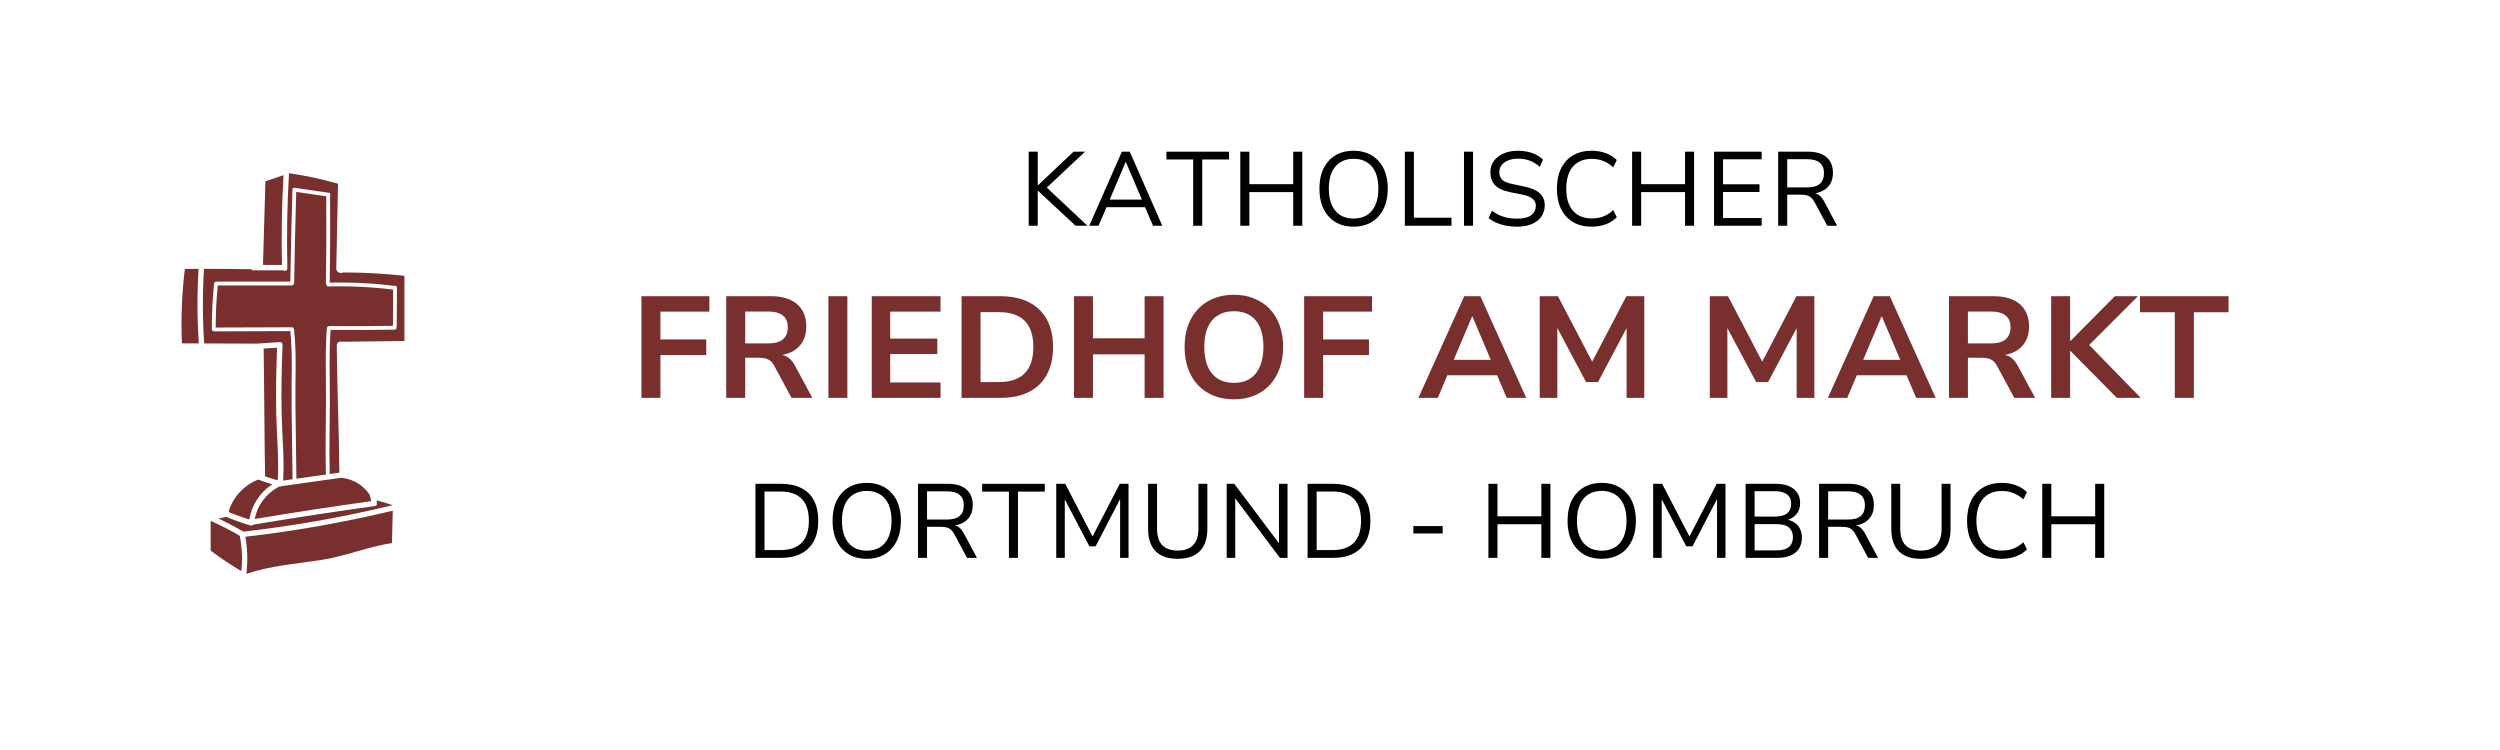 <?xml version="1.0" encoding="utf-8"?>
<svg xmlns="http://www.w3.org/2000/svg" height="150" preserveAspectRatio="xMidYMid meet" version="1.0" viewBox="0 0 375 112.5" width="500" zoomAndPan="magnify">
  <defs>
    <g/>
    <clipPath id="d0f23f2095">
      <path clip-rule="nonzero" d="M 27.133 25.871 L 60.652 25.871 L 60.652 86.352 L 27.133 86.352 Z M 27.133 25.871"/>
    </clipPath>
  </defs>
  <g clip-path="url(#d0f23f2095)">
    <path d="M 39.543 52.285 C 40.219 52.238 40.891 52.191 41.562 52.148 C 41.43 55.5 41.367 58.859 41.441 62.211 C 41.516 65.496 41.855 68.762 41.668 72.047 C 41.023 71.871 40.387 71.676 39.758 71.453 C 39.758 71.43 39.762 71.414 39.762 71.391 C 39.648 65.023 39.652 58.652 39.543 52.285 Z M 39.449 39.742 C 39.57 35.555 39.691 31.371 39.812 27.191 C 40.715 26.883 41.621 26.582 42.527 26.277 C 42.27 30.762 42.195 35.25 42.293 39.742 C 41.344 39.742 40.398 39.742 39.449 39.742 Z M 38.215 77.852 C 38.621 75.715 40.004 73.934 41.949 72.957 C 41.953 72.957 41.957 72.957 41.961 72.961 C 42.074 72.988 42.176 72.969 42.254 72.918 C 42.262 72.918 42.262 72.922 42.266 72.922 C 45.27 72.5 48.27 72.078 51.273 71.652 C 51.316 71.676 51.363 71.688 51.414 71.695 C 53.117 71.93 54.555 72.832 55.473 74.254 C 55.543 74.562 55.613 74.867 55.688 75.176 C 49.852 75.984 44.027 76.875 38.215 77.852 Z M 36.953 86.078 C 37.184 84.211 37.133 82.363 36.805 80.512 C 44.25 79.66 51.629 78.355 58.918 76.602 C 58.875 78.223 58.832 79.844 58.789 81.465 C 55.242 81.984 51.895 83.41 48.34 83.973 C 44.512 84.574 40.648 84.828 36.953 86.078 Z M 34.375 76.844 C 34.367 76.777 34.344 76.711 34.312 76.652 C 35.012 74.488 36.613 72.77 38.73 71.938 C 39.43 72.203 40.133 72.438 40.848 72.648 C 38.992 73.832 37.762 75.734 37.395 77.922 C 36.371 77.605 35.363 77.246 34.375 76.844 Z M 32.758 77.773 C 33.148 77.719 33.535 77.637 33.918 77.52 C 35.117 78.016 36.34 78.457 37.59 78.828 C 37.77 78.879 37.906 78.812 37.992 78.699 C 44.062 77.68 50.148 76.75 56.246 75.906 C 56.516 75.867 56.582 75.641 56.508 75.434 C 56.531 75.371 56.543 75.301 56.523 75.219 C 56.508 75.164 56.496 75.109 56.484 75.055 C 57.301 75.258 58.102 75.5 58.898 75.781 C 51.516 77.566 44.043 78.891 36.492 79.742 C 35.281 79.027 34.031 78.375 32.758 77.773 Z M 43.793 49.09 C 39.977 49.102 36.168 49.113 32.355 49.129 C 32.355 47.02 32.457 44.918 32.66 42.816 C 36.363 42.816 40.066 42.816 43.77 42.816 C 43.906 42.816 43.996 42.734 44.031 42.637 C 44.082 42.59 44.117 42.523 44.121 42.434 C 44.195 37.883 44.305 33.336 44.434 28.785 C 45.938 29 47.434 29.219 48.938 29.441 C 48.969 33.762 48.957 38.086 48.879 42.406 C 48.879 42.469 48.898 42.516 48.926 42.559 C 48.926 42.582 48.93 42.605 48.934 42.621 C 48.938 42.68 48.957 42.727 48.98 42.766 C 49.008 42.879 49.09 42.977 49.246 42.973 C 52.496 42.887 55.734 43.039 58.961 43.438 C 58.957 45.215 58.949 46.988 58.941 48.762 C 58.93 48.793 58.922 48.828 58.922 48.871 L 58.922 48.875 C 55.75 48.922 52.582 48.938 49.414 48.91 C 49.336 48.91 49.285 48.934 49.242 48.969 C 49.133 49 49.043 49.09 49.035 49.227 C 48.746 52.891 48.918 56.637 48.898 60.309 C 48.879 63.93 48.797 67.562 48.879 71.184 C 47.41 71.391 45.934 71.598 44.461 71.805 C 44.414 68.133 44.367 64.469 44.316 60.797 C 44.262 57.062 44.523 53.16 44.105 49.445 C 44.102 49.398 44.086 49.355 44.062 49.32 C 44.043 49.195 43.953 49.086 43.793 49.09 Z M 31.598 82.586 C 31.598 81.098 31.598 79.613 31.598 78.129 C 33.094 78.797 34.551 79.539 35.965 80.371 C 35.969 80.375 35.965 80.375 35.965 80.379 C 36.309 82.137 36.391 83.902 36.203 85.672 C 34.609 84.73 33.07 83.703 31.598 82.586 Z M 30.625 51.516 C 30.375 47.789 30.367 44.055 30.598 40.324 C 32.973 40.324 35.348 40.348 37.719 40.391 C 37.785 40.48 37.883 40.551 38.031 40.551 C 39.508 40.551 40.984 40.551 42.461 40.551 C 42.699 40.715 43.117 40.613 43.105 40.238 C 42.992 35.492 43.07 30.746 43.348 26.004 C 43.359 26 43.375 25.992 43.391 25.988 C 45.867 26.348 48.305 26.871 50.707 27.559 C 50.707 27.566 50.703 27.578 50.703 27.598 C 50.613 31.832 50.527 36.07 50.441 40.305 C 50.434 40.527 50.535 40.676 50.676 40.77 C 50.82 40.914 51.047 40.98 51.246 40.93 C 51.289 40.918 51.332 40.906 51.375 40.895 C 51.398 40.891 51.422 40.879 51.445 40.867 C 54.504 40.867 57.551 41.031 60.59 41.359 C 60.617 41.422 60.648 41.488 60.676 41.551 C 60.668 41.59 60.664 41.637 60.664 41.684 C 60.664 44.836 60.664 47.996 60.664 51.152 C 57.527 51.188 54.383 51.227 51.246 51.266 C 50.918 51.18 50.512 51.355 50.516 51.797 C 50.566 58.168 50.852 64.531 50.906 70.898 C 50.426 70.969 49.941 71.035 49.457 71.102 C 49.371 67.508 49.457 63.902 49.477 60.309 C 49.492 56.723 49.328 53.066 49.59 49.484 C 52.797 49.512 56 49.5 59.211 49.445 C 59.395 49.445 59.484 49.301 59.484 49.152 C 59.488 49.141 59.496 49.129 59.496 49.109 C 59.496 49.039 59.496 48.969 59.496 48.902 C 59.508 48.871 59.516 48.836 59.516 48.797 C 59.523 46.906 59.531 45.016 59.539 43.133 C 59.539 42.887 59.293 42.805 59.125 42.883 C 55.918 42.477 52.711 42.316 49.48 42.395 C 49.477 42.363 49.465 42.336 49.457 42.309 C 49.531 37.977 49.547 33.645 49.512 29.309 C 49.594 29.156 49.562 28.953 49.348 28.918 C 47.691 28.68 46.027 28.441 44.375 28.199 C 44.352 28.195 44.34 28.203 44.32 28.203 C 44.152 28.102 43.875 28.176 43.863 28.434 C 43.734 33.035 43.629 37.637 43.547 42.238 C 39.852 42.238 36.156 42.238 32.461 42.238 C 32.41 42.238 32.367 42.25 32.332 42.27 C 32.223 42.301 32.125 42.391 32.113 42.531 C 31.879 44.797 31.77 47.066 31.777 49.352 C 31.777 49.426 31.801 49.477 31.836 49.52 C 31.871 49.625 31.961 49.703 32.098 49.703 C 35.918 49.691 39.73 49.676 43.547 49.664 C 43.934 53.316 43.688 57.137 43.738 60.797 C 43.789 64.492 43.836 68.191 43.887 71.883 C 43.414 71.949 42.945 72.016 42.473 72.086 C 42.668 68.789 42.32 65.508 42.25 62.211 C 42.172 58.711 42.242 55.203 42.383 51.703 C 42.398 51.383 42.094 51.266 41.852 51.336 C 41.828 51.336 41.809 51.324 41.781 51.328 C 40.707 51.402 39.637 51.473 38.566 51.543 C 35.918 51.535 33.27 51.523 30.625 51.516 Z M 27.285 51.504 C 27.133 47.766 27.277 44.051 27.727 40.344 C 28.414 40.332 29.102 40.324 29.789 40.324 C 29.559 44.055 29.566 47.781 29.816 51.516 C 28.977 51.512 28.129 51.512 27.285 51.504" fill="#7a2f2f" fill-opacity="1" fill-rule="nonzero"/>
  </g>
  <g fill="#7a2f2f" fill-opacity="1">
    <g transform="translate(94.376, 59.681)">
      <g>
        <path d="M 1.844 0 L 1.844 -15.25 L 12.031 -15.25 L 12.031 -12.938 L 4.688 -12.938 L 4.688 -8.766 L 11.562 -8.766 L 11.562 -6.422 L 4.688 -6.422 L 4.688 0 Z M 1.844 0"/>
      </g>
    </g>
  </g>
  <g fill="#7a2f2f" fill-opacity="1">
    <g transform="translate(107.088, 59.681)">
      <g>
        <path d="M 1.844 0 L 1.844 -15.25 L 8.562 -15.25 C 10.258 -15.25 11.566 -14.848 12.484 -14.047 C 13.398 -13.254 13.859 -12.133 13.859 -10.688 C 13.859 -9.801 13.672 -9.039 13.297 -8.406 C 12.922 -7.77 12.395 -7.273 11.719 -6.922 C 11.039 -6.578 10.227 -6.375 9.281 -6.312 L 9.406 -6.484 L 9.922 -6.469 C 10.398 -6.438 10.82 -6.285 11.188 -6.016 C 11.562 -5.754 11.898 -5.332 12.203 -4.75 L 14.766 0 L 11.641 0 L 9.078 -4.75 C 8.91 -5.082 8.719 -5.336 8.5 -5.516 C 8.281 -5.703 8.035 -5.832 7.766 -5.906 C 7.492 -5.977 7.176 -6.016 6.812 -6.016 L 4.688 -6.016 L 4.688 0 Z M 4.688 -8.172 L 8.156 -8.172 C 9.133 -8.172 9.863 -8.375 10.344 -8.781 C 10.832 -9.188 11.078 -9.789 11.078 -10.594 C 11.078 -11.383 10.828 -11.973 10.328 -12.359 C 9.836 -12.754 9.102 -12.953 8.125 -12.953 L 4.688 -12.953 Z M 4.688 -8.172"/>
      </g>
    </g>
  </g>
  <g fill="#7a2f2f" fill-opacity="1">
    <g transform="translate(122.416, 59.681)">
      <g>
        <path d="M 1.844 0 L 1.844 -15.25 L 4.688 -15.25 L 4.688 0 Z M 1.844 0"/>
      </g>
    </g>
  </g>
  <g fill="#7a2f2f" fill-opacity="1">
    <g transform="translate(128.923, 59.681)">
      <g>
        <path d="M 1.844 0 L 1.844 -15.25 L 12.156 -15.25 L 12.156 -12.938 L 4.609 -12.938 L 4.609 -8.891 L 11.672 -8.891 L 11.672 -6.578 L 4.609 -6.578 L 4.609 -2.312 L 12.156 -2.312 L 12.156 0 Z M 1.844 0"/>
      </g>
    </g>
  </g>
  <g fill="#7a2f2f" fill-opacity="1">
    <g transform="translate(142.391, 59.681)">
      <g>
        <path d="M 1.844 0 L 1.844 -15.25 L 7.641 -15.25 C 9.316 -15.25 10.742 -14.953 11.922 -14.359 C 13.109 -13.766 14.008 -12.898 14.625 -11.766 C 15.25 -10.641 15.562 -9.266 15.562 -7.641 C 15.562 -6.004 15.25 -4.613 14.625 -3.469 C 14.008 -2.332 13.109 -1.469 11.922 -0.875 C 10.742 -0.289 9.316 0 7.641 0 Z M 4.688 -2.375 L 7.453 -2.375 C 9.16 -2.375 10.445 -2.812 11.312 -3.688 C 12.176 -4.562 12.609 -5.879 12.609 -7.641 C 12.609 -9.391 12.176 -10.695 11.312 -11.562 C 10.445 -12.426 9.16 -12.859 7.453 -12.859 L 4.688 -12.859 Z M 4.688 -2.375"/>
      </g>
    </g>
  </g>
  <g fill="#7a2f2f" fill-opacity="1">
    <g transform="translate(159.254, 59.681)">
      <g>
        <path d="M 1.844 0 L 1.844 -15.25 L 4.688 -15.25 L 4.688 -8.938 L 12.438 -8.938 L 12.438 -15.25 L 15.281 -15.25 L 15.281 0 L 12.438 0 L 12.438 -6.531 L 4.688 -6.531 L 4.688 0 Z M 1.844 0"/>
      </g>
    </g>
  </g>
  <g fill="#7a2f2f" fill-opacity="1">
    <g transform="translate(176.376, 59.681)">
      <g>
        <path d="M 8.719 0.219 C 7.594 0.219 6.57 0.035 5.656 -0.328 C 4.75 -0.703 3.973 -1.227 3.328 -1.906 C 2.68 -2.594 2.18 -3.422 1.828 -4.391 C 1.484 -5.359 1.312 -6.441 1.312 -7.641 C 1.312 -8.828 1.484 -9.898 1.828 -10.859 C 2.18 -11.816 2.68 -12.641 3.328 -13.328 C 3.973 -14.016 4.75 -14.539 5.656 -14.906 C 6.57 -15.281 7.594 -15.469 8.719 -15.469 C 9.82 -15.469 10.828 -15.281 11.734 -14.906 C 12.648 -14.539 13.43 -14.02 14.078 -13.344 C 14.723 -12.664 15.219 -11.848 15.562 -10.891 C 15.914 -9.93 16.094 -8.852 16.094 -7.656 C 16.094 -6.457 15.914 -5.375 15.562 -4.406 C 15.219 -3.445 14.723 -2.617 14.078 -1.922 C 13.43 -1.234 12.648 -0.703 11.734 -0.328 C 10.828 0.035 9.82 0.219 8.719 0.219 Z M 8.719 -2.25 C 9.656 -2.25 10.453 -2.457 11.109 -2.875 C 11.766 -3.289 12.266 -3.898 12.609 -4.703 C 12.961 -5.516 13.141 -6.492 13.141 -7.641 C 13.141 -8.785 12.969 -9.758 12.625 -10.562 C 12.281 -11.363 11.773 -11.969 11.109 -12.375 C 10.453 -12.789 9.656 -13 8.719 -13 C 7.781 -13 6.977 -12.789 6.312 -12.375 C 5.645 -11.969 5.133 -11.363 4.781 -10.562 C 4.438 -9.758 4.266 -8.785 4.266 -7.641 C 4.266 -6.492 4.438 -5.516 4.781 -4.703 C 5.133 -3.898 5.645 -3.289 6.312 -2.875 C 6.977 -2.457 7.781 -2.25 8.719 -2.25 Z M 8.719 -2.25"/>
      </g>
    </g>
  </g>
  <g fill="#7a2f2f" fill-opacity="1">
    <g transform="translate(193.779, 59.681)">
      <g>
        <path d="M 1.844 0 L 1.844 -15.25 L 12.031 -15.25 L 12.031 -12.938 L 4.688 -12.938 L 4.688 -8.766 L 11.562 -8.766 L 11.562 -6.422 L 4.688 -6.422 L 4.688 0 Z M 1.844 0"/>
      </g>
    </g>
  </g>
  <g fill="#7a2f2f" fill-opacity="1">
    <g transform="translate(206.491, 59.681)">
      <g/>
    </g>
  </g>
  <g fill="#7a2f2f" fill-opacity="1">
    <g transform="translate(212.587, 59.681)">
      <g>
        <path d="M 0.172 0 L 7.047 -15.25 L 9.469 -15.25 L 16.344 0 L 13.422 0 L 11.594 -4.281 L 12.797 -3.391 L 3.672 -3.391 L 4.891 -4.281 L 3.078 0 Z M 8.219 -12.203 L 5.188 -5.031 L 4.625 -5.703 L 11.844 -5.703 L 11.312 -5.031 L 8.281 -12.203 Z M 8.219 -12.203"/>
      </g>
    </g>
  </g>
  <g fill="#7a2f2f" fill-opacity="1">
    <g transform="translate(229.082, 59.681)">
      <g>
        <path d="M 1.875 0 L 1.875 -15.25 L 4.609 -15.25 L 9.953 -5.031 L 9.531 -5.031 L 14.875 -15.25 L 17.562 -15.25 L 17.562 0 L 14.906 0 L 14.906 -11 L 15.188 -11 L 10.625 -2.375 L 8.828 -2.375 L 4.219 -11.031 L 4.516 -11.031 L 4.516 0 Z M 1.875 0"/>
      </g>
    </g>
  </g>
  <g fill="#7a2f2f" fill-opacity="1">
    <g transform="translate(248.496, 59.681)">
      <g/>
    </g>
  </g>
  <g fill="#7a2f2f" fill-opacity="1">
    <g transform="translate(254.592, 59.681)">
      <g>
        <path d="M 1.875 0 L 1.875 -15.25 L 4.609 -15.25 L 9.953 -5.031 L 9.531 -5.031 L 14.875 -15.25 L 17.562 -15.25 L 17.562 0 L 14.906 0 L 14.906 -11 L 15.188 -11 L 10.625 -2.375 L 8.828 -2.375 L 4.219 -11.031 L 4.516 -11.031 L 4.516 0 Z M 1.875 0"/>
      </g>
    </g>
  </g>
  <g fill="#7a2f2f" fill-opacity="1">
    <g transform="translate(274.006, 59.681)">
      <g>
        <path d="M 0.172 0 L 7.047 -15.25 L 9.469 -15.25 L 16.344 0 L 13.422 0 L 11.594 -4.281 L 12.797 -3.391 L 3.672 -3.391 L 4.891 -4.281 L 3.078 0 Z M 8.219 -12.203 L 5.188 -5.031 L 4.625 -5.703 L 11.844 -5.703 L 11.312 -5.031 L 8.281 -12.203 Z M 8.219 -12.203"/>
      </g>
    </g>
  </g>
  <g fill="#7a2f2f" fill-opacity="1">
    <g transform="translate(290.501, 59.681)">
      <g>
        <path d="M 1.844 0 L 1.844 -15.25 L 8.562 -15.25 C 10.258 -15.25 11.566 -14.848 12.484 -14.047 C 13.398 -13.254 13.859 -12.133 13.859 -10.688 C 13.859 -9.801 13.672 -9.039 13.297 -8.406 C 12.922 -7.77 12.395 -7.273 11.719 -6.922 C 11.039 -6.578 10.227 -6.375 9.281 -6.312 L 9.406 -6.484 L 9.922 -6.469 C 10.398 -6.438 10.82 -6.285 11.188 -6.016 C 11.562 -5.754 11.898 -5.332 12.203 -4.75 L 14.766 0 L 11.641 0 L 9.078 -4.75 C 8.91 -5.082 8.719 -5.336 8.5 -5.516 C 8.281 -5.703 8.035 -5.832 7.766 -5.906 C 7.492 -5.977 7.176 -6.016 6.812 -6.016 L 4.688 -6.016 L 4.688 0 Z M 4.688 -8.172 L 8.156 -8.172 C 9.133 -8.172 9.863 -8.375 10.344 -8.781 C 10.832 -9.188 11.078 -9.789 11.078 -10.594 C 11.078 -11.383 10.828 -11.973 10.328 -12.359 C 9.836 -12.754 9.102 -12.953 8.125 -12.953 L 4.688 -12.953 Z M 4.688 -8.172"/>
      </g>
    </g>
  </g>
  <g fill="#7a2f2f" fill-opacity="1">
    <g transform="translate(305.829, 59.681)">
      <g>
        <path d="M 1.844 0 L 1.844 -15.25 L 4.688 -15.25 L 4.688 -8.547 L 4.75 -8.547 L 11.391 -15.25 L 14.859 -15.25 L 6.812 -7.203 L 6.938 -8.562 L 15.281 0 L 11.703 0 L 4.75 -7.031 L 4.688 -7.031 L 4.688 0 Z M 1.844 0"/>
      </g>
    </g>
  </g>
  <g fill="#7a2f2f" fill-opacity="1">
    <g transform="translate(320.702, 59.681)">
      <g>
        <path d="M 5.516 0 L 5.516 -12.844 L 0.297 -12.844 L 0.297 -15.25 L 13.578 -15.25 L 13.578 -12.844 L 8.375 -12.844 L 8.375 0 Z M 5.516 0"/>
      </g>
    </g>
  </g>
  <g fill="#000000" fill-opacity="1">
    <g transform="translate(152.802, 33.861)">
      <g>
        <path d="M 1.5 0 L 1.5 -11.109 L 2.859 -11.109 L 2.859 -6.078 L 2.906 -6.078 L 8.234 -11.109 L 9.953 -11.109 L 3.797 -5.328 L 3.859 -6.062 L 10.312 0 L 8.531 0 L 2.906 -5.234 L 2.859 -5.234 L 2.859 0 Z M 1.5 0"/>
      </g>
    </g>
  </g>
  <g fill="#000000" fill-opacity="1">
    <g transform="translate(162.983, 33.861)">
      <g>
        <path d="M 0.406 0 L 5.297 -11.109 L 6.484 -11.109 L 11.359 0 L 9.969 0 L 8.609 -3.172 L 9.266 -2.781 L 2.484 -2.781 L 3.156 -3.172 L 1.797 0 Z M 5.859 -9.547 L 3.344 -3.625 L 2.969 -3.922 L 8.797 -3.922 L 8.422 -3.625 L 5.906 -9.547 Z M 5.859 -9.547"/>
      </g>
    </g>
  </g>
  <g fill="#000000" fill-opacity="1">
    <g transform="translate(174.757, 33.861)">
      <g>
        <path d="M 4.219 0 L 4.219 -9.938 L 0.203 -9.938 L 0.203 -11.109 L 9.594 -11.109 L 9.594 -9.938 L 5.578 -9.938 L 5.578 0 Z M 4.219 0"/>
      </g>
    </g>
  </g>
  <g fill="#000000" fill-opacity="1">
    <g transform="translate(184.544, 33.861)">
      <g>
        <path d="M 1.5 0 L 1.5 -11.109 L 2.859 -11.109 L 2.859 -6.234 L 9.438 -6.234 L 9.438 -11.109 L 10.797 -11.109 L 10.797 0 L 9.438 0 L 9.438 -5.047 L 2.859 -5.047 L 2.859 0 Z M 1.5 0"/>
      </g>
    </g>
  </g>
  <g fill="#000000" fill-opacity="1">
    <g transform="translate(196.838, 33.861)">
      <g>
        <path d="M 6.203 0.141 C 5.41 0.141 4.695 0.008 4.062 -0.25 C 3.438 -0.508 2.898 -0.891 2.453 -1.391 C 2.004 -1.891 1.66 -2.488 1.422 -3.188 C 1.191 -3.883 1.078 -4.676 1.078 -5.562 C 1.078 -6.445 1.191 -7.238 1.422 -7.938 C 1.66 -8.633 2.004 -9.227 2.453 -9.719 C 2.898 -10.219 3.438 -10.598 4.062 -10.859 C 4.695 -11.117 5.41 -11.25 6.203 -11.25 C 6.984 -11.25 7.688 -11.117 8.312 -10.859 C 8.945 -10.598 9.488 -10.219 9.938 -9.719 C 10.395 -9.227 10.738 -8.633 10.969 -7.938 C 11.207 -7.238 11.328 -6.453 11.328 -5.578 C 11.328 -4.691 11.207 -3.895 10.969 -3.188 C 10.727 -2.488 10.383 -1.891 9.938 -1.391 C 9.488 -0.891 8.945 -0.508 8.312 -0.25 C 7.688 0.008 6.984 0.141 6.203 0.141 Z M 6.203 -1.078 C 6.984 -1.078 7.648 -1.25 8.203 -1.594 C 8.754 -1.938 9.176 -2.441 9.469 -3.109 C 9.77 -3.785 9.922 -4.602 9.922 -5.562 C 9.922 -6.531 9.773 -7.344 9.484 -8 C 9.191 -8.664 8.766 -9.172 8.203 -9.516 C 7.648 -9.867 6.984 -10.047 6.203 -10.047 C 5.422 -10.047 4.754 -9.867 4.203 -9.516 C 3.648 -9.172 3.223 -8.664 2.922 -8 C 2.629 -7.332 2.484 -6.52 2.484 -5.562 C 2.484 -4.602 2.629 -3.789 2.922 -3.125 C 3.223 -2.457 3.648 -1.945 4.203 -1.594 C 4.754 -1.25 5.422 -1.078 6.203 -1.078 Z M 6.203 -1.078"/>
      </g>
    </g>
  </g>
  <g fill="#000000" fill-opacity="1">
    <g transform="translate(209.226, 33.861)">
      <g>
        <path d="M 1.5 0 L 1.5 -11.109 L 2.859 -11.109 L 2.859 -1.203 L 8.5 -1.203 L 8.5 0 Z M 1.5 0"/>
      </g>
    </g>
  </g>
  <g fill="#000000" fill-opacity="1">
    <g transform="translate(218.099, 33.861)">
      <g>
        <path d="M 1.5 0 L 1.5 -11.109 L 2.859 -11.109 L 2.859 0 Z M 1.5 0"/>
      </g>
    </g>
  </g>
  <g fill="#000000" fill-opacity="1">
    <g transform="translate(222.449, 33.861)">
      <g>
        <path d="M 5.156 0.141 C 4.562 0.141 4.004 0.094 3.484 0 C 2.961 -0.102 2.477 -0.25 2.031 -0.438 C 1.594 -0.625 1.195 -0.863 0.844 -1.156 L 1.344 -2.25 C 1.707 -1.977 2.082 -1.754 2.469 -1.578 C 2.863 -1.398 3.281 -1.27 3.719 -1.188 C 4.164 -1.102 4.645 -1.062 5.156 -1.062 C 6.07 -1.062 6.758 -1.234 7.219 -1.578 C 7.688 -1.93 7.922 -2.406 7.922 -3 C 7.922 -3.312 7.844 -3.57 7.688 -3.781 C 7.539 -4 7.305 -4.18 6.984 -4.328 C 6.672 -4.484 6.254 -4.609 5.734 -4.703 L 4.016 -5.047 C 3.004 -5.254 2.266 -5.602 1.797 -6.094 C 1.336 -6.582 1.109 -7.223 1.109 -8.016 C 1.109 -8.66 1.281 -9.227 1.625 -9.719 C 1.977 -10.207 2.469 -10.582 3.094 -10.844 C 3.727 -11.113 4.453 -11.25 5.266 -11.25 C 5.773 -11.25 6.254 -11.195 6.703 -11.094 C 7.16 -11 7.582 -10.848 7.969 -10.641 C 8.363 -10.441 8.707 -10.203 9 -9.922 L 8.516 -8.828 C 8.047 -9.254 7.547 -9.566 7.016 -9.766 C 6.492 -9.961 5.906 -10.062 5.25 -10.062 C 4.707 -10.062 4.223 -9.977 3.797 -9.812 C 3.379 -9.645 3.051 -9.41 2.812 -9.109 C 2.57 -8.805 2.453 -8.445 2.453 -8.031 C 2.453 -7.539 2.602 -7.156 2.906 -6.875 C 3.207 -6.602 3.719 -6.395 4.438 -6.25 L 6.141 -5.891 C 7.203 -5.68 7.988 -5.348 8.5 -4.891 C 9.008 -4.43 9.266 -3.82 9.266 -3.062 C 9.266 -2.438 9.098 -1.879 8.766 -1.391 C 8.441 -0.91 7.969 -0.535 7.344 -0.266 C 6.727 0.004 6 0.141 5.156 0.141 Z M 5.156 0.141"/>
      </g>
    </g>
  </g>
  <g fill="#000000" fill-opacity="1">
    <g transform="translate(232.457, 33.861)">
      <g>
        <path d="M 6.297 0.141 C 5.211 0.141 4.281 -0.086 3.5 -0.547 C 2.719 -1.016 2.117 -1.672 1.703 -2.516 C 1.285 -3.367 1.078 -4.383 1.078 -5.562 C 1.078 -6.738 1.285 -7.75 1.703 -8.594 C 2.117 -9.445 2.719 -10.102 3.5 -10.562 C 4.281 -11.02 5.211 -11.25 6.297 -11.25 C 7.055 -11.25 7.758 -11.129 8.406 -10.891 C 9.051 -10.66 9.602 -10.316 10.062 -9.859 L 9.531 -8.766 C 9.051 -9.203 8.551 -9.52 8.031 -9.719 C 7.508 -9.926 6.938 -10.031 6.312 -10.031 C 5.102 -10.031 4.16 -9.645 3.484 -8.875 C 2.816 -8.102 2.484 -7 2.484 -5.562 C 2.484 -4.133 2.816 -3.031 3.484 -2.25 C 4.16 -1.477 5.102 -1.094 6.312 -1.094 C 6.938 -1.094 7.508 -1.191 8.031 -1.391 C 8.551 -1.586 9.051 -1.906 9.531 -2.344 L 10.062 -1.266 C 9.602 -0.805 9.051 -0.457 8.406 -0.219 C 7.758 0.02 7.055 0.141 6.297 0.141 Z M 6.297 0.141"/>
      </g>
    </g>
  </g>
  <g fill="#000000" fill-opacity="1">
    <g transform="translate(243.317, 33.861)">
      <g>
        <path d="M 1.5 0 L 1.5 -11.109 L 2.859 -11.109 L 2.859 -6.234 L 9.438 -6.234 L 9.438 -11.109 L 10.797 -11.109 L 10.797 0 L 9.438 0 L 9.438 -5.047 L 2.859 -5.047 L 2.859 0 Z M 1.5 0"/>
      </g>
    </g>
  </g>
  <g fill="#000000" fill-opacity="1">
    <g transform="translate(255.61, 33.861)">
      <g>
        <path d="M 1.5 0 L 1.5 -11.109 L 8.641 -11.109 L 8.641 -9.969 L 2.844 -9.969 L 2.844 -6.219 L 8.312 -6.219 L 8.312 -5.062 L 2.844 -5.062 L 2.844 -1.156 L 8.641 -1.156 L 8.641 0 Z M 1.5 0"/>
      </g>
    </g>
  </g>
  <g fill="#000000" fill-opacity="1">
    <g transform="translate(265.224, 33.861)">
      <g>
        <path d="M 1.5 0 L 1.5 -11.109 L 5.984 -11.109 C 7.18 -11.109 8.102 -10.832 8.75 -10.281 C 9.395 -9.727 9.719 -8.941 9.719 -7.922 C 9.719 -7.285 9.582 -6.738 9.312 -6.281 C 9.051 -5.832 8.676 -5.484 8.188 -5.234 C 7.695 -4.984 7.113 -4.836 6.438 -4.797 L 6.547 -4.922 L 6.781 -4.906 C 7.113 -4.883 7.406 -4.773 7.656 -4.578 C 7.914 -4.379 8.16 -4.07 8.391 -3.656 L 10.344 0 L 8.859 0 L 6.969 -3.516 C 6.812 -3.816 6.641 -4.051 6.453 -4.219 C 6.266 -4.383 6.047 -4.5 5.797 -4.562 C 5.547 -4.625 5.25 -4.656 4.906 -4.656 L 2.859 -4.656 L 2.859 0 Z M 2.859 -5.75 L 5.844 -5.75 C 6.695 -5.75 7.332 -5.926 7.75 -6.281 C 8.164 -6.645 8.375 -7.18 8.375 -7.891 C 8.375 -8.586 8.16 -9.109 7.734 -9.453 C 7.316 -9.805 6.676 -9.984 5.812 -9.984 L 2.859 -9.984 Z M 2.859 -5.75"/>
      </g>
    </g>
  </g>
  <g fill="#000000" fill-opacity="1">
    <g transform="translate(111.815, 83.68)">
      <g>
        <path d="M 1.5 0 L 1.5 -11.109 L 5.328 -11.109 C 6.523 -11.109 7.539 -10.895 8.375 -10.469 C 9.219 -10.051 9.852 -9.426 10.281 -8.594 C 10.707 -7.77 10.922 -6.758 10.922 -5.562 C 10.922 -4.363 10.703 -3.352 10.266 -2.531 C 9.828 -1.707 9.191 -1.078 8.359 -0.641 C 7.535 -0.211 6.523 0 5.328 0 Z M 2.859 -1.172 L 5.25 -1.172 C 6.656 -1.172 7.719 -1.535 8.438 -2.266 C 9.156 -2.992 9.516 -4.094 9.516 -5.562 C 9.516 -7.031 9.156 -8.129 8.438 -8.859 C 7.719 -9.586 6.656 -9.953 5.25 -9.953 L 2.859 -9.953 Z M 2.859 -1.172"/>
      </g>
    </g>
  </g>
  <g fill="#000000" fill-opacity="1">
    <g transform="translate(123.809, 83.68)">
      <g>
        <path d="M 6.203 0.141 C 5.41 0.141 4.695 0.008 4.062 -0.25 C 3.438 -0.508 2.898 -0.891 2.453 -1.391 C 2.004 -1.891 1.66 -2.488 1.422 -3.188 C 1.191 -3.883 1.078 -4.676 1.078 -5.562 C 1.078 -6.445 1.191 -7.238 1.422 -7.938 C 1.66 -8.633 2.004 -9.227 2.453 -9.719 C 2.898 -10.219 3.438 -10.598 4.062 -10.859 C 4.695 -11.117 5.41 -11.25 6.203 -11.25 C 6.984 -11.25 7.688 -11.117 8.312 -10.859 C 8.945 -10.598 9.488 -10.219 9.938 -9.719 C 10.395 -9.227 10.738 -8.633 10.969 -7.938 C 11.207 -7.238 11.328 -6.453 11.328 -5.578 C 11.328 -4.691 11.207 -3.895 10.969 -3.188 C 10.727 -2.488 10.383 -1.891 9.938 -1.391 C 9.488 -0.891 8.945 -0.508 8.312 -0.25 C 7.688 0.008 6.984 0.141 6.203 0.141 Z M 6.203 -1.078 C 6.984 -1.078 7.648 -1.25 8.203 -1.594 C 8.754 -1.938 9.176 -2.441 9.469 -3.109 C 9.77 -3.785 9.922 -4.602 9.922 -5.562 C 9.922 -6.531 9.773 -7.344 9.484 -8 C 9.191 -8.664 8.766 -9.172 8.203 -9.516 C 7.648 -9.867 6.984 -10.047 6.203 -10.047 C 5.422 -10.047 4.754 -9.867 4.203 -9.516 C 3.648 -9.172 3.223 -8.664 2.922 -8 C 2.629 -7.332 2.484 -6.52 2.484 -5.562 C 2.484 -4.602 2.629 -3.789 2.922 -3.125 C 3.223 -2.457 3.648 -1.945 4.203 -1.594 C 4.754 -1.25 5.422 -1.078 6.203 -1.078 Z M 6.203 -1.078"/>
      </g>
    </g>
  </g>
  <g fill="#000000" fill-opacity="1">
    <g transform="translate(136.197, 83.68)">
      <g>
        <path d="M 1.5 0 L 1.5 -11.109 L 5.984 -11.109 C 7.18 -11.109 8.102 -10.832 8.75 -10.281 C 9.395 -9.727 9.719 -8.941 9.719 -7.922 C 9.719 -7.285 9.582 -6.738 9.312 -6.281 C 9.051 -5.832 8.676 -5.484 8.188 -5.234 C 7.695 -4.984 7.113 -4.836 6.438 -4.797 L 6.547 -4.922 L 6.781 -4.906 C 7.113 -4.883 7.406 -4.773 7.656 -4.578 C 7.914 -4.379 8.16 -4.07 8.391 -3.656 L 10.344 0 L 8.859 0 L 6.969 -3.516 C 6.812 -3.816 6.641 -4.051 6.453 -4.219 C 6.266 -4.383 6.047 -4.5 5.797 -4.562 C 5.547 -4.625 5.25 -4.656 4.906 -4.656 L 2.859 -4.656 L 2.859 0 Z M 2.859 -5.75 L 5.844 -5.75 C 6.695 -5.75 7.332 -5.926 7.75 -6.281 C 8.164 -6.645 8.375 -7.18 8.375 -7.891 C 8.375 -8.586 8.16 -9.109 7.734 -9.453 C 7.316 -9.805 6.676 -9.984 5.812 -9.984 L 2.859 -9.984 Z M 2.859 -5.75"/>
      </g>
    </g>
  </g>
  <g fill="#000000" fill-opacity="1">
    <g transform="translate(147.119, 83.68)">
      <g>
        <path d="M 4.219 0 L 4.219 -9.938 L 0.203 -9.938 L 0.203 -11.109 L 9.594 -11.109 L 9.594 -9.938 L 5.578 -9.938 L 5.578 0 Z M 4.219 0"/>
      </g>
    </g>
  </g>
  <g fill="#000000" fill-opacity="1">
    <g transform="translate(156.907, 83.68)">
      <g>
        <path d="M 1.531 0 L 1.531 -11.109 L 2.875 -11.109 L 7.125 -2.922 L 6.828 -2.922 L 11.062 -11.109 L 12.375 -11.109 L 12.375 0 L 11.109 0 L 11.109 -9.25 L 11.328 -9.25 L 7.438 -1.734 L 6.5 -1.734 L 2.562 -9.25 L 2.812 -9.25 L 2.812 0 Z M 1.531 0"/>
      </g>
    </g>
  </g>
  <g fill="#000000" fill-opacity="1">
    <g transform="translate(170.808, 83.68)">
      <g>
        <path d="M 5.844 0.141 C 4.395 0.141 3.289 -0.238 2.531 -1 C 1.781 -1.758 1.406 -2.879 1.406 -4.359 L 1.406 -11.109 L 2.75 -11.109 L 2.75 -4.406 C 2.75 -3.281 3.008 -2.445 3.531 -1.906 C 4.062 -1.363 4.832 -1.094 5.844 -1.094 C 6.863 -1.094 7.633 -1.363 8.156 -1.906 C 8.688 -2.445 8.953 -3.281 8.953 -4.406 L 8.953 -11.109 L 10.297 -11.109 L 10.297 -4.359 C 10.297 -2.879 9.914 -1.758 9.156 -1 C 8.406 -0.238 7.301 0.141 5.844 0.141 Z M 5.844 0.141"/>
      </g>
    </g>
  </g>
  <g fill="#000000" fill-opacity="1">
    <g transform="translate(182.503, 83.68)">
      <g>
        <path d="M 1.5 0 L 1.5 -11.109 L 2.641 -11.109 L 9.578 -1.875 L 9.344 -1.875 L 9.344 -11.109 L 10.625 -11.109 L 10.625 0 L 9.484 0 L 2.562 -9.219 L 2.781 -9.219 L 2.781 0 Z M 1.5 0"/>
      </g>
    </g>
  </g>
  <g fill="#000000" fill-opacity="1">
    <g transform="translate(194.639, 83.68)">
      <g>
        <path d="M 1.5 0 L 1.5 -11.109 L 5.328 -11.109 C 6.523 -11.109 7.539 -10.895 8.375 -10.469 C 9.219 -10.051 9.852 -9.426 10.281 -8.594 C 10.707 -7.77 10.922 -6.758 10.922 -5.562 C 10.922 -4.363 10.703 -3.352 10.266 -2.531 C 9.828 -1.707 9.191 -1.078 8.359 -0.641 C 7.535 -0.211 6.523 0 5.328 0 Z M 2.859 -1.172 L 5.25 -1.172 C 6.656 -1.172 7.719 -1.535 8.438 -2.266 C 9.156 -2.992 9.516 -4.094 9.516 -5.562 C 9.516 -7.031 9.156 -8.129 8.438 -8.859 C 7.719 -9.586 6.656 -9.953 5.25 -9.953 L 2.859 -9.953 Z M 2.859 -1.172"/>
      </g>
    </g>
  </g>
  <g fill="#000000" fill-opacity="1">
    <g transform="translate(206.633, 83.68)">
      <g/>
    </g>
  </g>
  <g fill="#000000" fill-opacity="1">
    <g transform="translate(210.857, 83.68)">
      <g>
        <path d="M 1.141 -3.656 L 1.141 -4.766 L 5.547 -4.766 L 5.547 -3.656 Z M 1.141 -3.656"/>
      </g>
    </g>
  </g>
  <g fill="#000000" fill-opacity="1">
    <g transform="translate(217.539, 83.68)">
      <g/>
    </g>
  </g>
  <g fill="#000000" fill-opacity="1">
    <g transform="translate(221.763, 83.68)">
      <g>
        <path d="M 1.5 0 L 1.5 -11.109 L 2.859 -11.109 L 2.859 -6.234 L 9.438 -6.234 L 9.438 -11.109 L 10.797 -11.109 L 10.797 0 L 9.438 0 L 9.438 -5.047 L 2.859 -5.047 L 2.859 0 Z M 1.5 0"/>
      </g>
    </g>
  </g>
  <g fill="#000000" fill-opacity="1">
    <g transform="translate(234.057, 83.68)">
      <g>
        <path d="M 6.203 0.141 C 5.41 0.141 4.695 0.008 4.062 -0.25 C 3.438 -0.508 2.898 -0.891 2.453 -1.391 C 2.004 -1.891 1.66 -2.488 1.422 -3.188 C 1.191 -3.883 1.078 -4.676 1.078 -5.562 C 1.078 -6.445 1.191 -7.238 1.422 -7.938 C 1.66 -8.633 2.004 -9.227 2.453 -9.719 C 2.898 -10.219 3.438 -10.598 4.062 -10.859 C 4.695 -11.117 5.41 -11.25 6.203 -11.25 C 6.984 -11.25 7.688 -11.117 8.312 -10.859 C 8.945 -10.598 9.488 -10.219 9.938 -9.719 C 10.395 -9.227 10.738 -8.633 10.969 -7.938 C 11.207 -7.238 11.328 -6.453 11.328 -5.578 C 11.328 -4.691 11.207 -3.895 10.969 -3.188 C 10.727 -2.488 10.383 -1.891 9.938 -1.391 C 9.488 -0.891 8.945 -0.508 8.312 -0.25 C 7.688 0.008 6.984 0.141 6.203 0.141 Z M 6.203 -1.078 C 6.984 -1.078 7.648 -1.25 8.203 -1.594 C 8.754 -1.938 9.176 -2.441 9.469 -3.109 C 9.77 -3.785 9.922 -4.602 9.922 -5.562 C 9.922 -6.531 9.773 -7.344 9.484 -8 C 9.191 -8.664 8.766 -9.172 8.203 -9.516 C 7.648 -9.867 6.984 -10.047 6.203 -10.047 C 5.422 -10.047 4.754 -9.867 4.203 -9.516 C 3.648 -9.172 3.223 -8.664 2.922 -8 C 2.629 -7.332 2.484 -6.52 2.484 -5.562 C 2.484 -4.602 2.629 -3.789 2.922 -3.125 C 3.223 -2.457 3.648 -1.945 4.203 -1.594 C 4.754 -1.25 5.422 -1.078 6.203 -1.078 Z M 6.203 -1.078"/>
      </g>
    </g>
  </g>
  <g fill="#000000" fill-opacity="1">
    <g transform="translate(246.445, 83.68)">
      <g>
        <path d="M 1.531 0 L 1.531 -11.109 L 2.875 -11.109 L 7.125 -2.922 L 6.828 -2.922 L 11.062 -11.109 L 12.375 -11.109 L 12.375 0 L 11.109 0 L 11.109 -9.25 L 11.328 -9.25 L 7.438 -1.734 L 6.5 -1.734 L 2.562 -9.25 L 2.812 -9.25 L 2.812 0 Z M 1.531 0"/>
      </g>
    </g>
  </g>
  <g fill="#000000" fill-opacity="1">
    <g transform="translate(260.346, 83.68)">
      <g>
        <path d="M 1.5 0 L 1.5 -11.109 L 6.016 -11.109 C 7.172 -11.109 8.066 -10.852 8.703 -10.344 C 9.348 -9.844 9.672 -9.133 9.672 -8.219 C 9.672 -7.531 9.477 -6.961 9.094 -6.516 C 8.707 -6.066 8.203 -5.77 7.578 -5.625 L 7.578 -5.75 C 8.047 -5.688 8.453 -5.539 8.797 -5.312 C 9.148 -5.094 9.426 -4.789 9.625 -4.406 C 9.832 -4.031 9.938 -3.582 9.938 -3.062 C 9.938 -2.395 9.789 -1.832 9.5 -1.375 C 9.207 -0.926 8.781 -0.582 8.219 -0.344 C 7.664 -0.113 7 0 6.219 0 Z M 2.844 -1.125 L 6.109 -1.125 C 6.453 -1.125 6.754 -1.148 7.016 -1.203 C 7.273 -1.254 7.504 -1.332 7.703 -1.438 C 7.898 -1.539 8.062 -1.672 8.188 -1.828 C 8.32 -1.984 8.422 -2.164 8.484 -2.375 C 8.555 -2.594 8.594 -2.828 8.594 -3.078 C 8.594 -3.359 8.555 -3.602 8.484 -3.812 C 8.422 -4.02 8.32 -4.203 8.188 -4.359 C 8.051 -4.523 7.883 -4.66 7.688 -4.766 C 7.488 -4.867 7.258 -4.941 7 -4.984 C 6.738 -5.035 6.441 -5.062 6.109 -5.062 L 2.844 -5.062 Z M 2.844 -6.188 L 5.859 -6.188 C 6.672 -6.188 7.285 -6.348 7.703 -6.672 C 8.117 -7.004 8.328 -7.488 8.328 -8.125 C 8.328 -8.738 8.117 -9.203 7.703 -9.516 C 7.297 -9.836 6.68 -10 5.859 -10 L 2.844 -10 Z M 2.844 -6.188"/>
      </g>
    </g>
  </g>
  <g fill="#000000" fill-opacity="1">
    <g transform="translate(271.363, 83.68)">
      <g>
        <path d="M 1.5 0 L 1.5 -11.109 L 5.984 -11.109 C 7.18 -11.109 8.102 -10.832 8.75 -10.281 C 9.395 -9.727 9.719 -8.941 9.719 -7.922 C 9.719 -7.285 9.582 -6.738 9.312 -6.281 C 9.051 -5.832 8.676 -5.484 8.188 -5.234 C 7.695 -4.984 7.113 -4.836 6.438 -4.797 L 6.547 -4.922 L 6.781 -4.906 C 7.113 -4.883 7.406 -4.773 7.656 -4.578 C 7.914 -4.379 8.16 -4.07 8.391 -3.656 L 10.344 0 L 8.859 0 L 6.969 -3.516 C 6.812 -3.816 6.641 -4.051 6.453 -4.219 C 6.266 -4.383 6.047 -4.5 5.797 -4.562 C 5.547 -4.625 5.25 -4.656 4.906 -4.656 L 2.859 -4.656 L 2.859 0 Z M 2.859 -5.75 L 5.844 -5.75 C 6.695 -5.75 7.332 -5.926 7.75 -6.281 C 8.164 -6.645 8.375 -7.18 8.375 -7.891 C 8.375 -8.586 8.16 -9.109 7.734 -9.453 C 7.316 -9.805 6.676 -9.984 5.812 -9.984 L 2.859 -9.984 Z M 2.859 -5.75"/>
      </g>
    </g>
  </g>
  <g fill="#000000" fill-opacity="1">
    <g transform="translate(282.285, 83.68)">
      <g>
        <path d="M 5.844 0.141 C 4.395 0.141 3.289 -0.238 2.531 -1 C 1.781 -1.758 1.406 -2.879 1.406 -4.359 L 1.406 -11.109 L 2.75 -11.109 L 2.75 -4.406 C 2.75 -3.281 3.008 -2.445 3.531 -1.906 C 4.062 -1.363 4.832 -1.094 5.844 -1.094 C 6.863 -1.094 7.633 -1.363 8.156 -1.906 C 8.688 -2.445 8.953 -3.281 8.953 -4.406 L 8.953 -11.109 L 10.297 -11.109 L 10.297 -4.359 C 10.297 -2.879 9.914 -1.758 9.156 -1 C 8.406 -0.238 7.301 0.141 5.844 0.141 Z M 5.844 0.141"/>
      </g>
    </g>
  </g>
  <g fill="#000000" fill-opacity="1">
    <g transform="translate(293.98, 83.68)">
      <g>
        <path d="M 6.297 0.141 C 5.211 0.141 4.281 -0.086 3.5 -0.547 C 2.719 -1.016 2.117 -1.672 1.703 -2.516 C 1.285 -3.367 1.078 -4.383 1.078 -5.562 C 1.078 -6.738 1.285 -7.75 1.703 -8.594 C 2.117 -9.445 2.719 -10.102 3.5 -10.562 C 4.281 -11.02 5.211 -11.25 6.297 -11.25 C 7.055 -11.25 7.758 -11.129 8.406 -10.891 C 9.051 -10.66 9.602 -10.316 10.062 -9.859 L 9.531 -8.766 C 9.051 -9.203 8.551 -9.52 8.031 -9.719 C 7.508 -9.926 6.938 -10.031 6.312 -10.031 C 5.102 -10.031 4.16 -9.645 3.484 -8.875 C 2.816 -8.102 2.484 -7 2.484 -5.562 C 2.484 -4.133 2.816 -3.031 3.484 -2.25 C 4.16 -1.477 5.102 -1.094 6.312 -1.094 C 6.938 -1.094 7.508 -1.191 8.031 -1.391 C 8.551 -1.586 9.051 -1.906 9.531 -2.344 L 10.062 -1.266 C 9.602 -0.805 9.051 -0.457 8.406 -0.219 C 7.758 0.02 7.055 0.141 6.297 0.141 Z M 6.297 0.141"/>
      </g>
    </g>
  </g>
  <g fill="#000000" fill-opacity="1">
    <g transform="translate(304.839, 83.68)">
      <g>
        <path d="M 1.5 0 L 1.5 -11.109 L 2.859 -11.109 L 2.859 -6.234 L 9.438 -6.234 L 9.438 -11.109 L 10.797 -11.109 L 10.797 0 L 9.438 0 L 9.438 -5.047 L 2.859 -5.047 L 2.859 0 Z M 1.5 0"/>
      </g>
    </g>
  </g>
</svg>